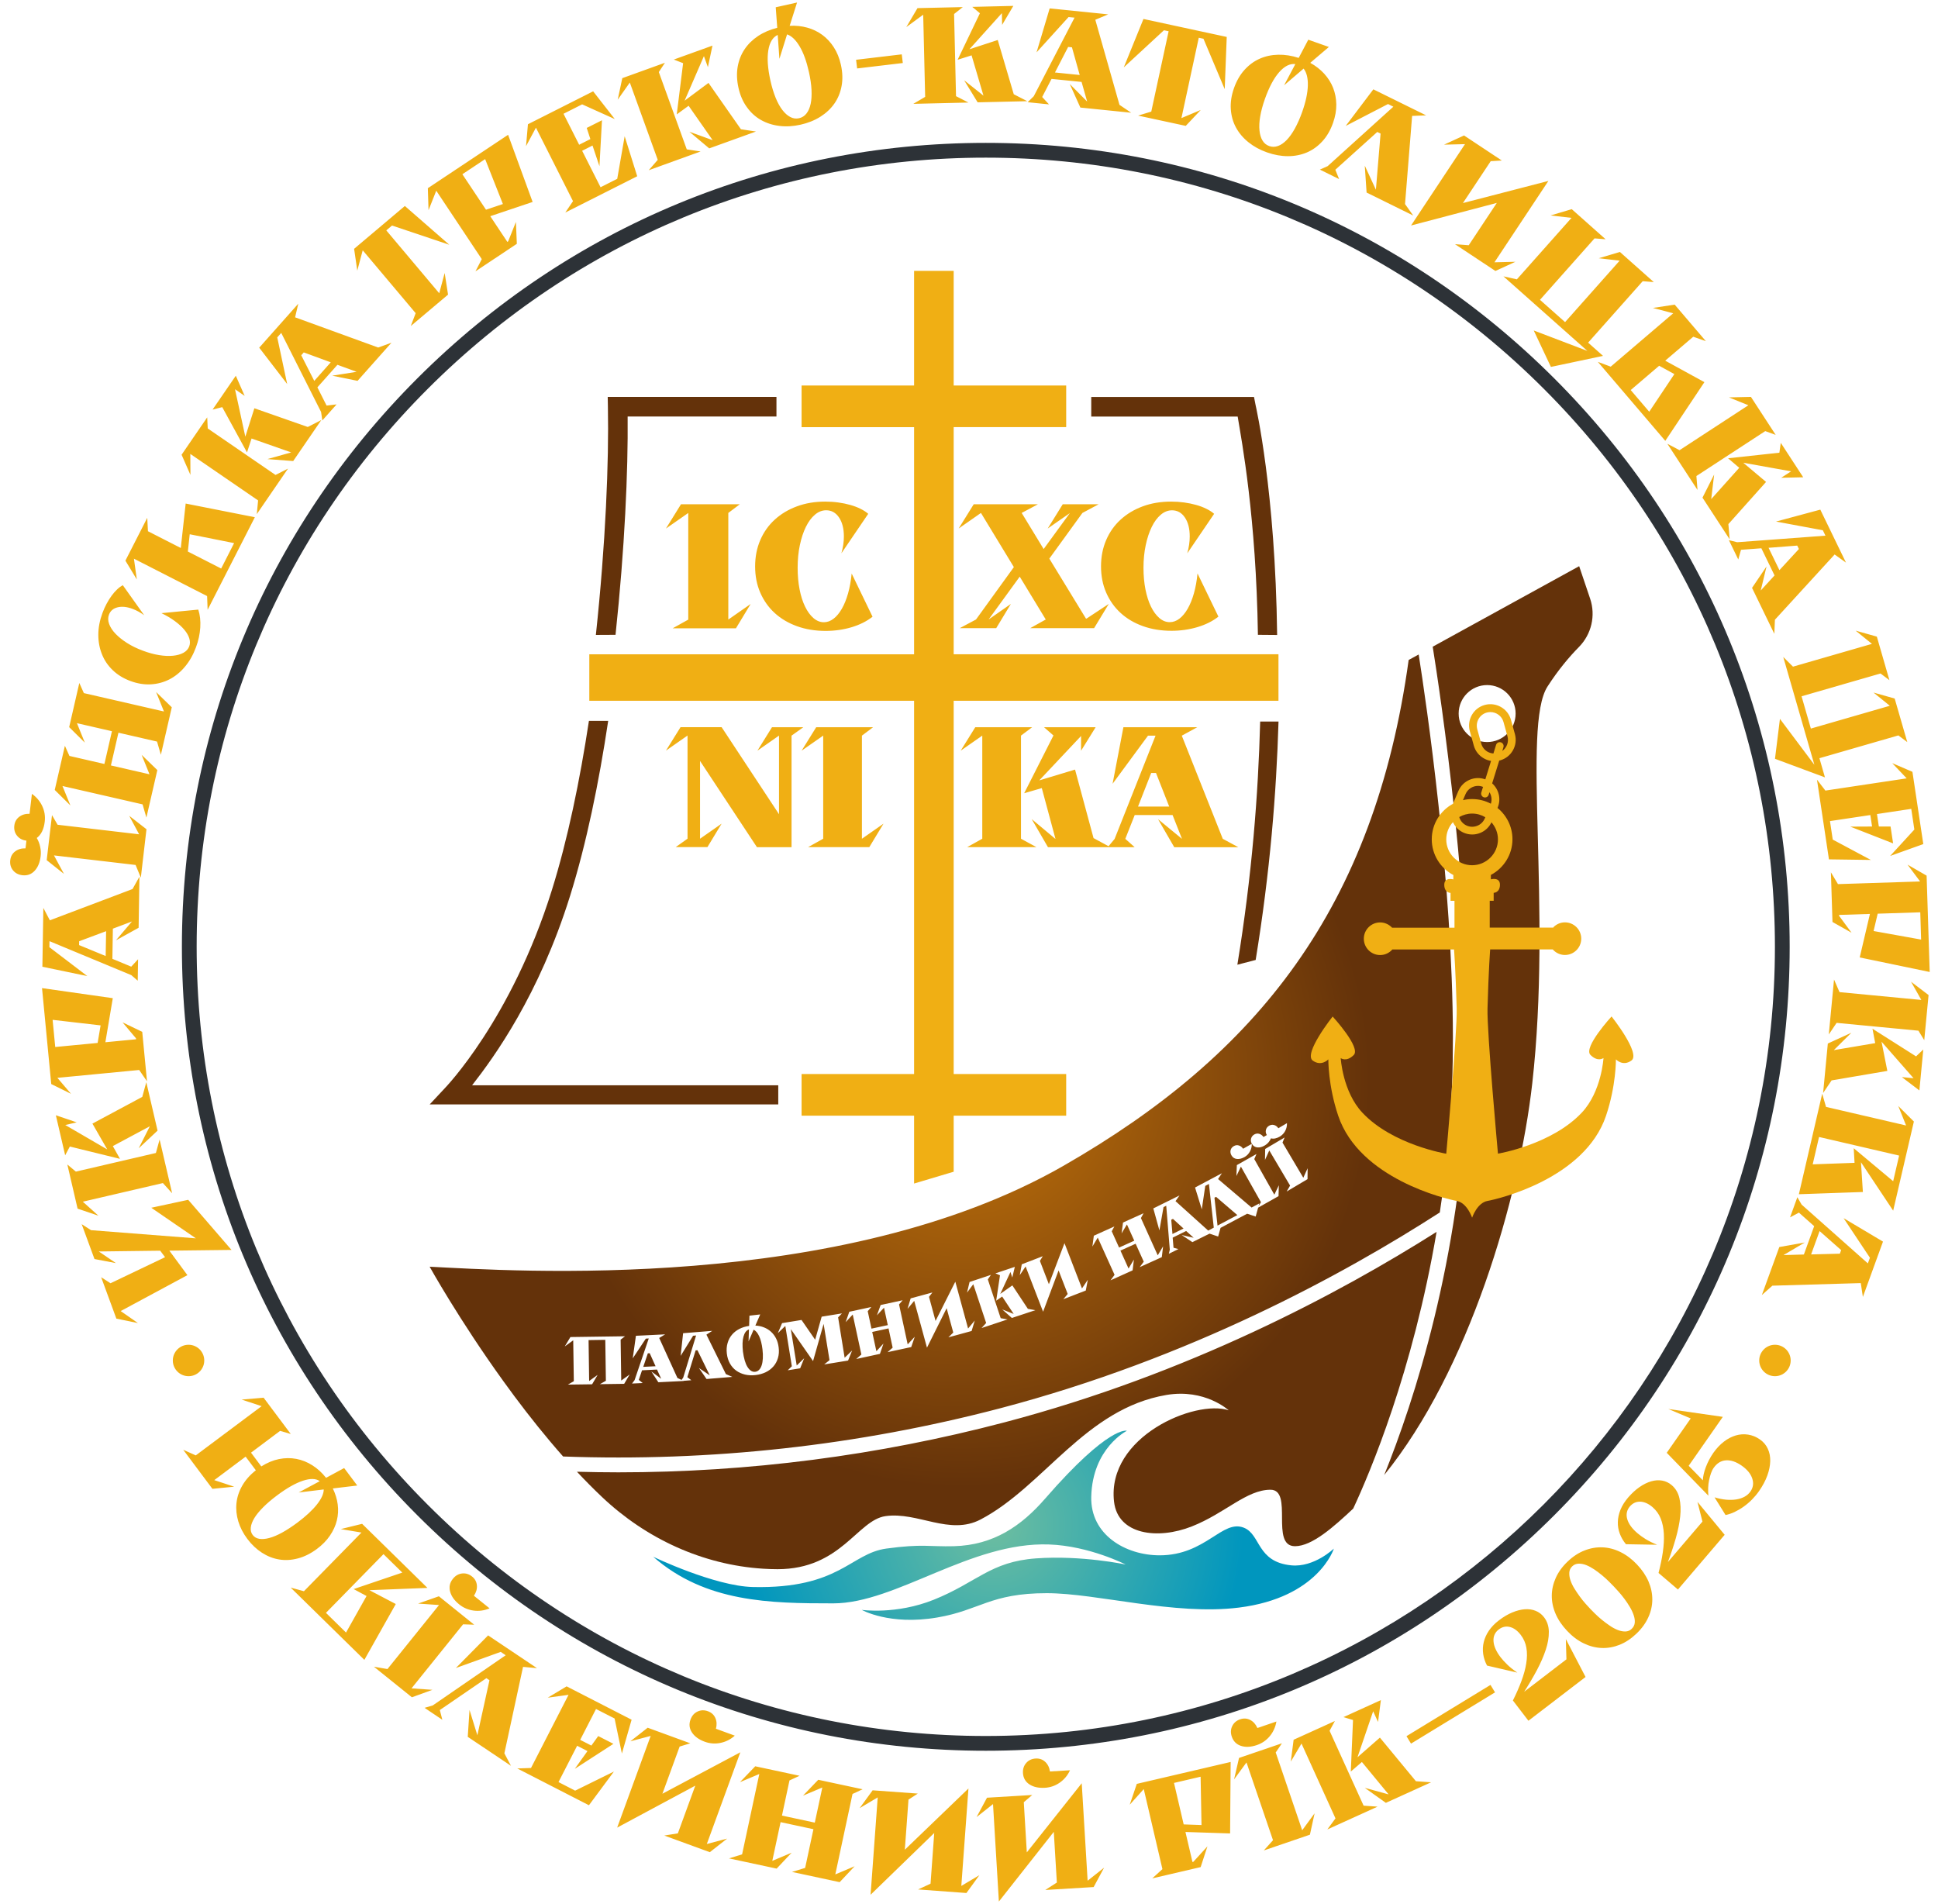 <svg width="114" height="112" viewBox="0 0 114 112" fill="none" xmlns="http://www.w3.org/2000/svg">
<g clip-path="url(#clip0_11_27)">
<path d="M57.988 102.979C45.357 102.979 33.482 98.061 24.55 89.129C15.619 80.197 10.7 68.322 10.7 55.692C10.7 43.061 15.619 31.186 24.55 22.255C33.482 13.323 45.357 8.404 57.988 8.404C70.618 8.404 82.493 13.323 91.425 22.255C100.357 31.186 105.275 43.061 105.275 55.692C105.275 68.322 100.357 80.197 91.425 89.129C82.495 98.061 70.62 102.979 57.988 102.979ZM57.988 9.273C45.589 9.273 33.931 14.102 25.165 22.869C16.398 31.636 11.568 43.294 11.568 55.692C11.568 68.09 16.398 79.748 25.165 88.515C33.931 97.281 45.589 102.111 57.988 102.111C83.583 102.111 104.407 81.287 104.407 55.692C104.407 43.294 99.577 31.636 90.811 22.869C82.044 14.1 70.388 9.273 57.988 9.273Z" fill="#2D3237"/>
<path d="M68.968 72.583L68.897 71.745L68.997 71.695L69.62 72.262L68.968 72.583ZM72.786 71.472L71.534 70.399L71.439 70.449L71.619 72.09L72.786 71.472ZM33.124 85.671C32.104 84.517 31.14 83.308 30.261 82.129L29.612 81.243C27.001 77.623 25.273 74.508 25.273 74.508C30.113 74.749 49.429 76.097 62.552 68.576C73.993 62.019 80.854 53.363 82.862 38.82L83.452 38.497C83.897 41.336 85.454 51.867 85.465 60.994L85.454 62.438C85.445 62.883 85.434 63.323 85.417 63.76C85.315 66.427 85.054 68.958 84.694 71.317C79.033 74.966 69.98 79.904 58.854 82.83C50.452 85.035 41.802 85.988 33.124 85.671ZM76.665 69.275L75.441 67.207L75.565 66.907L74.423 67.582L74.41 68.227L74.664 67.669L75.888 69.737L75.686 70.085L76.913 69.358L76.919 68.717L76.665 69.275ZM73.642 67.282C73.715 67.406 73.822 67.476 73.961 67.491C74.102 67.506 74.249 67.465 74.408 67.371C74.488 67.324 74.558 67.265 74.618 67.194C74.679 67.122 74.727 67.044 74.762 66.957C74.918 67 75.091 66.966 75.285 66.853C75.421 66.77 75.528 66.659 75.602 66.518C75.675 66.377 75.71 66.225 75.704 66.063L75.198 66.362C75.128 66.264 75.044 66.201 74.944 66.173C74.844 66.145 74.746 66.16 74.653 66.215C74.555 66.273 74.492 66.353 74.466 66.458C74.44 66.562 74.458 66.664 74.519 66.764L74.323 66.879C74.254 66.781 74.169 66.718 74.069 66.69C73.969 66.662 73.872 66.677 73.778 66.731C73.681 66.79 73.618 66.87 73.592 66.974C73.566 67.078 73.583 67.18 73.642 67.282ZM72.437 67.955C72.508 68.081 72.613 68.153 72.752 68.17C72.891 68.188 73.04 68.151 73.201 68.062C73.34 67.984 73.448 67.875 73.524 67.734C73.6 67.593 73.639 67.443 73.635 67.28L73.123 67.569C73.055 67.469 72.971 67.406 72.871 67.376C72.771 67.345 72.676 67.358 72.58 67.413C72.48 67.469 72.417 67.547 72.389 67.651C72.365 67.751 72.38 67.853 72.437 67.955ZM67.842 71.079L68.2 72.372L68.443 71.001L68.602 70.922L68.812 73.505L68.754 73.749L69.316 73.471L69.031 73.392L68.981 72.798L69.774 72.407L70.216 72.806L69.511 72.644L70.141 73.063L71.15 72.563L71.656 72.733L71.797 72.223L73.362 71.391L73.863 71.558L74.008 71.033L75.207 70.358L75.226 69.718L74.961 70.271L73.781 68.177L73.911 67.879L72.756 68.531L72.73 69.173L72.995 68.62L74.175 70.714L74.032 70.946L74.078 70.786L73.622 71.027L71.651 69.351L71.877 69.01L70.297 69.85L70.694 71.133L70.898 69.755L71.113 69.64L71.399 72.21L71.074 72.383H71.07L69.148 70.651L69.383 70.317L67.842 71.079ZM64.258 73.323L64.573 72.796L65.563 74.986L65.324 75.309L66.624 74.723L66.7 74.087L66.385 74.615L65.908 73.56L66.802 73.156L67.28 74.211L67.041 74.534L68.341 73.946L68.417 73.31L68.102 73.838L67.113 71.647L67.269 71.363L66.06 71.91L65.975 72.548L66.29 72.021L66.722 72.978L65.828 73.382L65.396 72.424L65.552 72.14L64.343 72.685L64.258 73.323ZM59.987 75.003L60.33 74.493L61.358 77.156L62.27 74.727L62.806 76.112L62.548 76.42L63.87 75.91L63.989 75.277L63.646 75.787L62.617 73.123L61.699 75.537L61.17 74.165L61.341 73.89L60.104 74.367L59.987 75.003ZM58.554 74.899L58.823 75.012L58.6 76.505L58.951 76.262L59.629 77.287L58.956 77.022L59.522 77.523L60.903 77.065L60.464 76.987L59.55 75.606L58.839 76.108L59.438 74.819L59.546 75.144L59.696 74.517L58.554 74.899ZM56.885 76.03L57.252 75.537L58.009 77.818L57.738 78.116L59.268 77.608L58.864 77.536L58.107 75.255L58.291 74.988L57.033 75.407L56.885 76.03ZM53.384 76.987L53.777 76.516L54.528 79.27L55.685 76.948L56.075 78.38L55.787 78.663L57.154 78.289L57.339 77.673L56.946 78.144L56.195 75.389L55.033 77.697L54.647 76.279L54.847 76.023L53.568 76.371L53.384 76.987ZM49.744 77.77L50.161 77.321L50.669 79.672L50.367 79.937L51.76 79.635L51.969 79.029L51.552 79.479L51.307 78.346L52.266 78.137L52.509 79.27L52.208 79.535L53.601 79.234L53.809 78.628L53.393 79.077L52.885 76.727L53.097 76.481L51.802 76.761L51.584 77.367L52.001 76.918L52.223 77.944L51.263 78.15L51.042 77.124L51.255 76.878L49.959 77.158L49.744 77.77ZM45.754 78.419L46.195 77.992L46.579 80.364L46.338 80.601L47.068 80.484L47.306 79.891L46.866 80.319L46.519 78.179L47.827 80.058L48.448 77.87L48.795 80.006L48.481 80.256L49.887 80.028L50.126 79.435L49.685 79.863L49.301 77.488L49.527 77.254L48.333 77.447L47.951 78.804L47.148 77.64L46.004 77.827L45.754 78.419ZM42.755 79.615C42.781 79.841 42.844 80.039 42.941 80.208C43.039 80.379 43.163 80.518 43.313 80.625C43.462 80.731 43.636 80.807 43.829 80.853C44.022 80.898 44.231 80.907 44.45 80.881C44.669 80.855 44.869 80.798 45.047 80.712C45.225 80.625 45.375 80.51 45.496 80.371C45.618 80.232 45.705 80.069 45.761 79.88C45.817 79.691 45.833 79.485 45.804 79.26C45.781 79.062 45.731 78.884 45.652 78.73C45.574 78.576 45.474 78.443 45.355 78.335C45.236 78.226 45.097 78.139 44.938 78.077C44.782 78.014 44.613 77.979 44.433 77.97L44.719 77.315L44.085 77.388L44.066 77.99C43.853 78.02 43.658 78.081 43.486 78.17C43.313 78.261 43.169 78.374 43.052 78.515C42.935 78.654 42.85 78.817 42.798 79.003C42.744 79.19 42.729 79.394 42.755 79.615ZM38.162 78.728L37.328 81.18L37.179 81.38L37.806 81.35L37.576 81.165L37.767 80.601L38.648 80.558L38.895 81.1L38.314 80.668L38.726 81.304L40.217 81.23L40.2 81.222L40.667 81.185L40.432 81.007L40.919 79.429L41.027 79.42L41.752 80.9L41.112 80.464L41.561 81.113L43.078 80.989L42.7 80.825L41.554 78.504L41.897 78.281L40.183 78.419L40.037 79.754L40.771 78.569L40.947 78.554L40.189 81.031L40.092 81.167L39.848 81.052L38.776 78.7L39.126 78.487L37.407 78.571L37.22 79.9L37.99 78.739L38.162 78.728ZM35.64 81.217L35.29 81.417L36.716 81.397L37.04 80.846L36.543 81.204L36.508 78.799L36.764 78.6L33.554 78.645L33.222 79.197L33.719 78.838L33.754 81.243L33.404 81.443L34.83 81.424L35.154 80.872L34.656 81.23L34.622 78.825L35.605 78.81L35.64 81.217ZM38.218 79.596L38.108 79.603L37.839 80.399L38.563 80.362L38.218 79.596ZM43.807 80.021C43.851 80.173 43.905 80.299 43.968 80.401C44.031 80.503 44.1 80.579 44.176 80.629C44.252 80.679 44.337 80.699 44.426 80.688C44.513 80.677 44.589 80.64 44.654 80.573C44.719 80.505 44.769 80.416 44.806 80.303C44.843 80.191 44.864 80.056 44.873 79.898C44.882 79.739 44.875 79.563 44.852 79.372C44.815 79.055 44.749 78.797 44.658 78.6C44.567 78.402 44.456 78.272 44.331 78.211L44.033 78.901L44.055 78.198C43.903 78.25 43.797 78.391 43.734 78.619C43.671 78.847 43.662 79.142 43.703 79.505C43.729 79.698 43.764 79.872 43.807 80.021ZM59.073 83.666C51.65 85.617 44.033 86.603 36.376 86.603C35.564 86.603 34.752 86.589 33.938 86.568C34.422 87.084 34.915 87.584 35.416 88.057C38.001 90.505 41.34 92.048 44.893 92.272C45.175 92.289 45.459 92.3 45.737 92.3C49.473 92.3 50.434 89.415 52.088 89.179C53.983 88.908 55.854 90.336 57.682 89.376C61.4 87.427 63.835 82.86 68.617 82.051C70.879 81.667 72.276 82.954 72.276 82.954C70.314 82.303 65.088 84.495 65.532 88.332C65.758 90.281 68.105 90.577 70.108 89.784C72.066 89.012 73.323 87.627 74.733 87.627C76.101 87.627 74.696 90.948 76.177 90.948C77.188 90.948 78.471 89.793 79.6 88.736C80.579 86.639 83.112 80.677 84.505 72.459C78.762 76.095 69.891 80.822 59.073 83.666ZM92.881 38.054C92.334 38.61 91.672 39.382 91.028 40.385C89.523 42.727 91.303 53.363 90.133 63.725C89.363 70.538 86.389 80.642 81.423 86.763C83.166 82.446 85.907 74.12 86.302 63.79C86.689 53.71 84.683 40.576 84.277 38.039L92.892 33.303L93.537 35.213C93.873 36.207 93.617 37.305 92.881 38.054ZM89.154 41.972C89.154 41.047 88.403 40.296 87.479 40.296C86.554 40.296 85.803 41.047 85.803 41.972C85.803 42.896 86.554 43.647 87.479 43.647C88.403 43.647 89.154 42.899 89.154 41.972Z" fill="url(#paint0_radial_11_27)"/>
<path d="M35.051 37.346C35.627 31.961 35.822 27.156 35.759 23.934L35.748 23.346H45.674V24.499H36.92C36.951 27.733 36.747 32.259 36.208 37.34C35.824 37.346 35.438 37.346 35.051 37.346ZM73.995 37.34L75.126 37.349C75.02 28.87 73.874 23.904 73.856 23.815L73.765 23.349H64.191V24.501H72.804C73.047 25.966 73.891 30.427 73.995 37.34ZM74.128 42.441C74.013 46.756 73.646 51.468 72.786 56.745L73.863 56.465C74.709 51.275 75.081 46.667 75.207 42.441H74.128ZM33.536 52.69C34.498 49.61 35.232 46.031 35.776 42.401H34.643C34.109 45.916 33.395 49.373 32.464 52.353C30.083 59.976 26.196 63.974 26.159 64.016L25.275 64.962H45.78V63.838H27.769C29.076 62.166 31.709 58.537 33.536 52.69Z" fill="#64320A"/>
<path d="M75.204 41.219H56.099V63.174H62.717V65.624H56.099V68.921L53.77 69.616V65.624H47.152V63.174H53.77V41.219H34.665V38.486H53.77V25.126H47.152V22.676H53.77V15.932H56.099V22.674H62.717V25.124H56.099V38.484H75.204V41.219ZM43.519 29.66H40.059L39.173 31.089L40.486 30.173V36.446L39.571 36.956H43.291L44.155 35.527L42.842 36.443V30.171L43.519 29.66ZM51.072 30.223C50.955 30.118 50.805 30.021 50.625 29.932C50.445 29.841 50.243 29.765 50.022 29.702C49.8 29.639 49.564 29.591 49.314 29.556C49.065 29.521 48.806 29.504 48.544 29.504C47.931 29.504 47.376 29.598 46.872 29.786C46.369 29.973 45.935 30.233 45.57 30.568C45.205 30.902 44.923 31.301 44.721 31.77C44.519 32.239 44.419 32.756 44.419 33.318C44.419 33.88 44.519 34.394 44.721 34.859C44.923 35.323 45.205 35.723 45.57 36.057C45.935 36.391 46.373 36.65 46.883 36.834C47.393 37.019 47.955 37.11 48.565 37.11C49.108 37.11 49.62 37.036 50.102 36.891C50.584 36.745 50.992 36.539 51.326 36.276L50.098 33.735C50.056 34.164 49.985 34.555 49.885 34.907C49.785 35.258 49.664 35.558 49.52 35.807C49.377 36.057 49.216 36.252 49.036 36.391C48.856 36.53 48.665 36.6 48.463 36.6C48.242 36.6 48.036 36.517 47.849 36.354C47.662 36.192 47.497 35.968 47.358 35.681C47.219 35.397 47.111 35.061 47.035 34.67C46.959 34.282 46.92 33.858 46.92 33.398C46.92 32.918 46.963 32.474 47.05 32.065C47.137 31.655 47.254 31.297 47.404 30.993C47.554 30.687 47.73 30.448 47.936 30.275C48.14 30.101 48.361 30.014 48.598 30.014C48.91 30.014 49.162 30.155 49.353 30.435C49.544 30.718 49.64 31.091 49.64 31.555C49.64 31.868 49.592 32.198 49.494 32.545L51.072 30.223ZM44.526 49.831H46.562V43.27L47.256 42.775H45.411L44.554 44.155L45.824 43.268V47.893L42.449 42.773H40.031L39.173 44.153L40.443 43.265V49.332L39.748 49.827H41.613L42.449 48.447L41.179 49.334V44.759L44.526 49.831ZM51.359 42.775H48.012L47.154 44.155L48.424 43.268V49.334L47.536 49.829H51.135L51.971 48.449L50.701 49.336V43.27L51.359 42.775ZM60.716 42.775H57.369L56.512 44.155L57.781 43.268V49.334L56.894 49.829H60.966L60.058 49.334V43.268L60.716 42.775ZM66.744 49.831H65.313H65.161H61.645L60.688 48.179L62.088 49.349L61.282 46.356L60.245 46.658L61.968 43.261L61.415 42.777H64.449L63.592 44.157V43.291L61.133 45.903L63.238 45.267L64.326 49.297L65.209 49.775L65.565 49.347L67.974 43.27H67.531L65.446 46.102L66.082 42.777H70.425L69.517 43.272L71.927 49.339L72.843 49.834H69.075L68.118 48.182L69.528 49.341L68.975 47.941H66.748L66.194 49.341L66.744 49.831ZM66.943 47.441H68.777L68 45.466H67.718L66.943 47.441ZM64.629 29.66H62.515L61.63 31.087L62.932 30.181L61.391 32.295L60.099 30.171L61.057 29.66H57.278L56.392 31.087L57.703 30.171L59.639 33.357L57.412 36.439L56.455 36.949H58.6L59.464 35.523L58.153 36.439L59.984 33.919L61.515 36.439L60.599 36.949H64.358L65.222 35.523L63.911 36.387H63.881L61.725 32.858L63.672 30.171L64.629 29.66ZM71.419 30.223C71.302 30.118 71.152 30.021 70.972 29.932C70.792 29.841 70.59 29.765 70.368 29.702C70.147 29.639 69.91 29.591 69.661 29.556C69.411 29.521 69.155 29.504 68.89 29.504C68.28 29.504 67.722 29.598 67.219 29.784C66.715 29.971 66.281 30.231 65.917 30.566C65.552 30.898 65.27 31.299 65.068 31.768C64.866 32.237 64.766 32.751 64.766 33.313C64.766 33.876 64.866 34.39 65.068 34.855C65.27 35.319 65.552 35.718 65.917 36.053C66.281 36.387 66.718 36.645 67.228 36.828C67.738 37.012 68.298 37.103 68.91 37.103C69.45 37.103 69.963 37.029 70.447 36.884C70.928 36.739 71.336 36.535 71.671 36.27L70.442 33.73C70.401 34.16 70.329 34.551 70.23 34.902C70.13 35.254 70.008 35.553 69.865 35.803C69.722 36.053 69.561 36.248 69.381 36.387C69.201 36.526 69.01 36.595 68.808 36.595C68.586 36.595 68.38 36.513 68.194 36.35C68.007 36.187 67.842 35.964 67.703 35.679C67.564 35.395 67.458 35.059 67.379 34.67C67.304 34.282 67.264 33.858 67.264 33.4C67.264 32.921 67.308 32.478 67.395 32.068C67.482 31.657 67.599 31.301 67.749 30.995C67.898 30.689 68.074 30.451 68.28 30.277C68.484 30.103 68.706 30.016 68.942 30.016C69.255 30.016 69.507 30.157 69.698 30.438C69.889 30.718 69.984 31.091 69.984 31.558C69.984 31.87 69.936 32.2 69.839 32.547L71.419 30.223ZM95.054 62.312C95.054 62.312 95.071 63.857 94.47 65.635C93.218 69.336 88.115 70.53 87.503 70.638C86.888 70.747 86.595 71.624 86.595 71.624C86.595 71.624 86.302 70.747 85.688 70.638C85.074 70.53 79.973 69.336 78.721 65.635C78.119 63.857 78.137 62.312 78.137 62.312C78.137 62.312 77.735 62.75 77.223 62.386C76.652 61.978 78.391 59.792 78.391 59.792C78.391 59.792 80.071 61.617 79.632 62.056C79.194 62.494 78.866 62.238 78.866 62.238C78.866 62.238 78.975 64.211 80.144 65.453C81.922 67.343 85.074 67.862 85.074 67.862C85.074 67.862 85.725 60.71 85.688 59.317C85.627 57.098 85.532 55.848 85.532 55.848H81.903C81.727 56.048 81.473 56.176 81.184 56.176C80.655 56.176 80.225 55.746 80.225 55.216C80.225 54.687 80.655 54.257 81.184 54.257C81.462 54.257 81.712 54.379 81.888 54.567H85.558V52.987H85.326V52.521C85.326 52.521 84.957 52.521 84.957 52.041C84.957 51.574 85.491 51.726 85.491 51.726V51.468C84.737 51.071 84.221 50.278 84.221 49.369C84.221 48.466 84.727 47.68 85.469 47.279L85.784 46.532C86.044 45.913 86.747 45.614 87.372 45.842L87.709 44.757C87.561 44.733 87.418 44.685 87.286 44.609C86.993 44.444 86.782 44.175 86.693 43.852L86.461 43.011C86.276 42.343 86.669 41.651 87.335 41.466C88.002 41.282 88.696 41.674 88.881 42.341L89.113 43.181C89.298 43.849 88.905 44.542 88.239 44.726C88.223 44.73 88.206 44.733 88.191 44.735L87.774 46.078C88.165 46.426 88.312 46.997 88.097 47.505L88.089 47.524C88.625 47.96 88.968 48.622 88.968 49.365C88.968 50.274 88.451 51.066 87.698 51.464V51.722C87.698 51.722 88.232 51.572 88.232 52.037C88.232 52.516 87.863 52.516 87.863 52.516V52.983H87.631V54.563H91.338V54.581C91.514 54.381 91.768 54.253 92.054 54.253C92.584 54.253 93.014 54.682 93.014 55.212C93.014 55.742 92.584 56.172 92.054 56.172C91.768 56.172 91.512 56.043 91.336 55.844H87.657C87.657 55.844 87.561 57.094 87.501 59.312C87.461 60.706 88.115 67.858 88.115 67.858C88.115 67.858 91.266 67.337 93.044 65.448C94.212 64.207 94.323 62.234 94.323 62.234C94.323 62.234 93.995 62.49 93.556 62.051C93.118 61.613 94.798 59.788 94.798 59.788C94.798 59.788 96.536 61.973 95.966 62.381C95.456 62.75 95.054 62.312 95.054 62.312ZM87.848 44.32L88.004 43.815C88.041 43.695 88.169 43.628 88.288 43.665C88.408 43.702 88.475 43.83 88.438 43.949L88.369 44.173C88.633 43.982 88.766 43.643 88.675 43.311L88.442 42.471C88.345 42.117 88.021 41.885 87.67 41.885C87.6 41.885 87.526 41.894 87.457 41.913C87.032 42.03 86.782 42.473 86.899 42.899L87.132 43.739C87.188 43.943 87.323 44.114 87.509 44.221C87.615 44.279 87.731 44.312 87.848 44.32ZM86.057 47.064C86.231 47.023 86.411 47.001 86.595 47.001C86.995 47.001 87.368 47.101 87.698 47.274C87.774 47.042 87.739 46.795 87.615 46.599L87.57 46.747C87.54 46.845 87.451 46.908 87.353 46.908C87.331 46.908 87.307 46.903 87.286 46.897C87.166 46.86 87.099 46.732 87.136 46.612L87.238 46.285C87.14 46.246 87.04 46.226 86.943 46.226C86.63 46.226 86.333 46.41 86.205 46.717L86.057 47.064ZM85.84 48.058C85.847 48.082 85.853 48.108 85.862 48.132C85.942 48.331 86.096 48.486 86.291 48.568C86.487 48.651 86.704 48.651 86.904 48.57C87.103 48.49 87.257 48.336 87.34 48.141L87.37 48.069C87.142 47.932 86.877 47.854 86.595 47.854C86.322 47.854 86.064 47.93 85.84 48.058ZM88.115 49.373C88.115 48.989 87.969 48.638 87.733 48.368C87.598 48.651 87.37 48.872 87.075 48.991C86.921 49.054 86.76 49.085 86.6 49.085C86.435 49.085 86.27 49.052 86.114 48.987C85.825 48.865 85.599 48.642 85.467 48.358C85.224 48.627 85.074 48.983 85.074 49.373C85.074 50.211 85.755 50.893 86.593 50.893C87.431 50.893 88.115 50.211 88.115 49.373ZM12.015 80.024C12.015 79.513 11.601 79.099 11.091 79.099C10.581 79.099 10.166 79.513 10.166 80.024C10.166 80.534 10.581 80.948 11.091 80.948C11.601 80.948 12.015 80.536 12.015 80.024ZM104.409 79.099C103.899 79.099 103.484 79.513 103.484 80.024C103.484 80.534 103.899 80.948 104.409 80.948C104.919 80.948 105.334 80.534 105.334 80.024C105.334 79.513 104.919 79.099 104.409 79.099ZM61.706 6.14L60.451 6.012L60.809 5.661L63.208 1.038L62.856 1.003L60.974 3.08L61.745 0.495L65.189 0.844L64.43 1.163L65.852 6.167L66.54 6.631L63.551 6.327L62.926 4.94L63.95 5.973L63.622 4.819L61.855 4.641L61.304 5.706L61.706 6.14ZM62.057 4.263L63.512 4.411L63.056 2.783L62.832 2.761L62.057 4.263ZM112.158 45.783L107.376 46.502L106.881 45.861L107.585 50.548L110.05 50.582L107.808 49.384L107.645 48.297L110.02 47.941L110.122 48.616L108.839 48.622L111.359 49.608L111.209 48.616L110.519 48.614L110.411 47.882L112.427 47.578L112.609 48.794L111.185 50.348L113.135 49.649L112.496 45.399L111.307 44.887L112.158 45.783ZM39.809 6.729L40.506 6.221L41.921 8.246L40.554 7.749L41.719 8.728L44.469 7.736L43.584 7.603L41.676 4.877L40.27 5.923L41.407 3.301L41.641 3.95L41.91 2.683L39.636 3.503L40.183 3.716L39.809 6.729ZM56.331 3.516L57.152 3.256L57.851 5.626L56.714 4.721L57.508 6.019L60.429 5.952L59.633 5.544L58.691 2.353L57.024 2.898L58.934 0.773L58.949 1.463L59.607 0.347L57.191 0.404L57.642 0.779L56.331 3.516ZM43.438 5.157C43.341 4.719 43.326 4.306 43.393 3.924C43.46 3.542 43.597 3.199 43.801 2.895C44.005 2.592 44.27 2.333 44.597 2.116C44.925 1.899 45.299 1.741 45.72 1.634L45.631 0.428L46.885 0.148L46.451 1.519C46.814 1.498 47.159 1.535 47.486 1.626C47.814 1.717 48.109 1.86 48.372 2.053C48.635 2.247 48.861 2.49 49.049 2.783C49.238 3.076 49.377 3.416 49.464 3.809C49.564 4.254 49.577 4.671 49.505 5.06C49.434 5.448 49.29 5.795 49.078 6.097C48.865 6.399 48.589 6.657 48.251 6.87C47.912 7.082 47.526 7.237 47.092 7.334C46.657 7.432 46.243 7.456 45.846 7.406C45.448 7.358 45.088 7.241 44.765 7.059C44.441 6.876 44.163 6.624 43.933 6.301C43.701 5.984 43.536 5.602 43.438 5.157ZM45.318 4.738C45.403 5.12 45.507 5.457 45.626 5.752C45.746 6.045 45.88 6.288 46.028 6.477C46.173 6.666 46.33 6.802 46.495 6.887C46.66 6.972 46.829 6.993 47.007 6.954C47.178 6.915 47.324 6.824 47.439 6.677C47.554 6.531 47.636 6.34 47.686 6.108C47.736 5.876 47.751 5.6 47.736 5.283C47.721 4.966 47.669 4.617 47.584 4.235C47.443 3.607 47.263 3.106 47.037 2.728C46.814 2.351 46.566 2.114 46.299 2.021L45.848 3.462L45.748 2.053C45.455 2.19 45.27 2.494 45.194 2.963C45.118 3.432 45.16 4.022 45.318 4.738ZM112.208 50.858L113.33 51.505L113.512 57.172L109.395 56.317L109.996 53.758L108.181 53.816L108.184 53.873L108.915 54.863L107.793 54.231L107.7 51.309L108.116 52.004L112.948 51.848L112.208 50.858ZM112.957 53.662L110.452 53.743L110.211 54.763L113.007 55.266L112.957 53.662ZM54.421 5.698L53.725 6.108L56.968 6.032L56.236 5.656L56.123 0.823L56.635 0.417L53.97 0.478L53.312 1.593L54.306 0.864L54.421 5.698ZM53.106 3.707L53.045 3.197L50.358 3.516L50.419 4.026L53.106 3.707ZM102.308 27.516L100.66 29.357L100.832 27.913L100.146 29.272L101.744 31.72L101.67 30.828L103.886 28.347L102.545 27.219L105.358 27.724L104.778 28.102L106.072 28.074L104.752 26.049L104.669 26.628L101.652 26.956L102.308 27.516ZM83.003 13.264L88.047 11.936L86.396 14.425L85.588 14.363L87.965 15.938L89.141 15.398L87.909 15.428L91.082 10.642L86.055 11.944L87.689 9.481L88.343 9.442L86.12 7.968L84.944 8.509L86.176 8.478L83.003 13.264ZM89.228 16.431L88.438 16.255L93.374 20.64L90.22 19.439L91.23 21.582L94.296 20.933L93.419 20.154L96.63 16.54L97.281 16.592L95.288 14.82L94.047 15.189L95.273 15.333L92.063 18.947L90.587 17.636L93.797 14.022L94.448 14.074L92.456 12.303L91.214 12.672L92.441 12.815L89.228 16.431ZM68.743 1.838L67.722 6.564L66.948 6.8L69.75 7.404L70.633 6.468L69.496 6.946L70.516 2.22L70.792 2.279L72.042 5.244L72.161 2.173L67.262 1.116L66.105 3.963L68.467 1.78L68.743 1.838ZM81.961 6.277L78.098 9.772L77.64 9.976L78.771 10.534L78.549 9.984L81.015 7.762L81.21 7.857L80.935 11.159L80.281 9.744L80.388 11.326L83.131 12.678L82.649 12.003L83.066 6.818L83.889 6.785L80.785 5.255L79.159 7.408L81.649 6.119L81.961 6.277ZM98.796 26.481L98.08 26.103L99.853 28.82L99.788 28L103.838 25.358L104.452 25.58L102.996 23.346L101.702 23.375L102.846 23.837L98.796 26.481ZM97.229 18.113L98.51 17.918L100.346 20.069L99.603 19.806L97.954 21.215L100.259 22.478L97.958 25.931L93.99 21.284L94.748 21.567L98.425 18.428L97.229 18.113ZM97.598 21.514L95.924 22.943L97.014 24.219L98.492 22.005L97.598 21.514ZM105.47 39.213L104.897 38.642L106.727 44.984L104.702 42.284L104.411 44.633L107.35 45.725L107.025 44.598L111.669 43.257L112.193 43.65L111.452 41.088L110.207 40.737L111.166 41.514L106.521 42.855L105.974 40.956L110.619 39.615L111.142 40.007L110.402 37.446L109.156 37.095L110.115 37.872L105.47 39.213ZM38.691 9.403L38.16 10.013L41.212 8.91L40.398 8.786L38.754 4.239L39.113 3.692L36.606 4.597L36.336 5.865L37.048 4.855L38.691 9.403ZM72.4 6.416C72.374 6.021 72.437 5.609 72.589 5.179C72.739 4.756 72.943 4.4 73.205 4.111C73.466 3.822 73.763 3.603 74.097 3.455C74.432 3.306 74.794 3.228 75.187 3.219C75.58 3.21 75.981 3.273 76.394 3.406L76.958 2.335L78.169 2.763L77.073 3.696C77.392 3.872 77.666 4.085 77.896 4.337C78.126 4.589 78.299 4.866 78.419 5.168C78.538 5.472 78.601 5.798 78.606 6.145C78.61 6.492 78.547 6.857 78.412 7.234C78.26 7.664 78.052 8.024 77.783 8.315C77.516 8.606 77.212 8.825 76.871 8.969C76.531 9.112 76.159 9.186 75.76 9.186C75.361 9.186 74.95 9.112 74.531 8.964C74.113 8.817 73.748 8.617 73.435 8.365C73.123 8.113 72.88 7.825 72.702 7.497C72.526 7.171 72.426 6.811 72.4 6.416ZM74.087 7.671C74.11 7.909 74.169 8.107 74.264 8.265C74.358 8.424 74.492 8.532 74.664 8.593C74.831 8.652 75.002 8.65 75.176 8.587C75.352 8.524 75.521 8.406 75.688 8.235C75.853 8.064 76.014 7.84 76.168 7.562C76.322 7.284 76.465 6.961 76.596 6.594C76.811 5.989 76.921 5.465 76.932 5.027C76.943 4.589 76.858 4.256 76.683 4.035L75.534 5.018L76.196 3.77C75.875 3.731 75.558 3.89 75.243 4.248C74.929 4.606 74.651 5.131 74.406 5.821C74.275 6.19 74.184 6.531 74.13 6.844C74.076 7.156 74.063 7.432 74.087 7.671ZM104.472 30.678L107.077 29.977L108.587 33.092L107.919 32.615L104.407 36.452L104.372 37.281L103.061 34.579L103.914 33.318L103.573 34.733L104.385 33.847L103.61 32.25L102.412 32.339L102.251 32.908L101.7 31.772L102.186 31.894L107.38 31.508L107.226 31.191L104.472 30.678ZM105.818 32.293L105.72 32.092L104.033 32.222L104.672 33.537L105.818 32.293ZM61.478 103.628C61.324 103.487 61.139 103.424 60.92 103.437C60.69 103.45 60.505 103.539 60.364 103.7C60.223 103.86 60.16 104.06 60.175 104.295C60.193 104.583 60.321 104.805 60.557 104.959C60.794 105.113 61.098 105.18 61.467 105.158C61.788 105.139 62.079 105.037 62.342 104.852C62.604 104.668 62.804 104.427 62.941 104.127L61.762 104.199C61.727 103.96 61.632 103.769 61.478 103.628ZM42.08 101.054C41.995 100.863 41.85 100.731 41.643 100.655C41.426 100.576 41.222 100.583 41.029 100.674C40.836 100.765 40.699 100.922 40.619 101.143C40.519 101.414 40.547 101.668 40.704 101.905C40.86 102.141 41.112 102.324 41.459 102.45C41.761 102.56 42.069 102.582 42.384 102.517C42.698 102.452 42.978 102.311 43.224 102.091L42.114 101.686C42.175 101.458 42.164 101.245 42.08 101.054ZM73.006 102.695C73.275 102.782 73.585 102.764 73.935 102.645C74.239 102.541 74.492 102.365 74.696 102.118C74.9 101.87 75.028 101.584 75.083 101.26L73.965 101.642C73.867 101.421 73.726 101.262 73.54 101.167C73.355 101.071 73.157 101.06 72.949 101.13C72.732 101.204 72.576 101.338 72.483 101.531C72.389 101.725 72.383 101.933 72.459 102.154C72.554 102.428 72.736 102.608 73.006 102.695ZM66.87 104.928L72.391 103.639L72.359 107.843L69.732 107.757L70.145 109.523L70.199 109.51L71.026 108.601L70.627 109.823L67.779 110.487L68.378 109.942L67.28 105.234L66.455 106.153L66.87 104.928ZM69.059 104.872L69.628 107.312L70.677 107.349L70.624 104.507L69.059 104.872ZM63.631 104.891L60.401 108.957L60.223 106.007L60.72 105.582L58.059 105.742L57.445 106.882L58.413 106.116L58.758 111.848L61.988 107.75L62.168 110.732L61.486 111.169L64.332 110.997L64.946 109.858L63.978 110.624L63.631 104.891ZM78.211 101.805L78.523 101.23L76.096 102.332L75.929 103.617L76.559 102.556L78.558 106.958L78.078 107.609L81.032 106.268L80.212 106.209L78.211 101.805ZM75.042 103.081L75.408 102.541L72.884 103.402L72.593 104.664L73.323 103.667L74.883 108.243L74.341 108.844L77.054 107.917L77.329 106.66L76.6 107.657L75.042 103.081ZM50.148 105.521L50.74 105.245L48.133 104.687L47.235 105.621L48.372 105.141L47.929 107.207L45.998 106.793L46.44 104.726L47.033 104.451L44.426 103.893L43.528 104.826L44.665 104.347L43.653 109.074L42.881 109.311L45.685 109.912L46.566 108.976L45.429 109.456L45.917 107.179L47.849 107.594L47.361 109.871L46.588 110.107L49.392 110.709L50.273 109.773L49.136 110.253L50.148 105.521ZM36.152 101.082L36.582 103.144L37.153 101.154L33.33 99.192L32.221 99.858L33.443 99.691L31.236 103.993L30.428 104.021L34.643 106.185L36.113 104.203L33.832 105.326L32.853 104.822L33.949 102.686L34.557 102.999L33.812 104.043L36.083 102.573L35.19 102.115L34.787 102.675L34.129 102.339L35.06 100.524L36.152 101.082ZM43.549 103.07L38.965 105.508L39.979 102.732L40.604 102.541L38.099 101.625L37.081 102.424L38.275 102.107L36.304 107.5L40.899 105.033L39.874 107.839L39.076 107.967L41.754 108.946L42.772 108.147L41.578 108.464L43.549 103.07ZM56.968 105.2L53.225 108.801L53.44 105.853L53.989 105.499L51.331 105.306L50.569 106.354L51.63 105.723L51.211 111.449L54.955 107.817L54.738 110.798L54.005 111.138L56.848 111.347L57.61 110.298L56.548 110.93L56.968 105.2ZM81.171 102.207L79.852 103.361L80.774 100.657L81.061 101.286L81.228 100.001L79.027 101.002L79.589 101.171L79.459 104.203L80.112 103.641L81.683 105.547L80.281 105.161L81.521 106.044L84.182 104.835L83.29 104.772L81.171 102.207ZM103.528 84.671C103.309 84.517 103.076 84.423 102.831 84.384C102.586 84.347 102.343 84.362 102.102 84.434C101.861 84.506 101.626 84.627 101.401 84.801C101.175 84.977 100.969 85.196 100.784 85.459C100.693 85.591 100.608 85.73 100.532 85.875C100.456 86.021 100.391 86.166 100.339 86.307C100.287 86.448 100.244 86.585 100.216 86.715C100.187 86.846 100.17 86.965 100.168 87.073L99.334 86.218L101.342 83.34L98.138 82.878L99.454 83.433L98.043 85.454L100.493 87.976C100.478 87.829 100.474 87.677 100.48 87.516C100.487 87.358 100.504 87.206 100.535 87.061C100.565 86.915 100.602 86.781 100.647 86.655C100.693 86.529 100.743 86.424 100.802 86.342C100.995 86.066 101.236 85.917 101.524 85.897C101.813 85.877 102.119 85.98 102.445 86.205C102.775 86.435 102.983 86.689 103.074 86.967C103.165 87.245 103.128 87.499 102.97 87.727C102.796 87.976 102.518 88.133 102.139 88.196C101.759 88.256 101.331 88.217 100.856 88.074L101.503 89.114C101.676 89.079 101.854 89.02 102.032 88.936C102.212 88.851 102.388 88.749 102.562 88.625C102.736 88.502 102.9 88.363 103.055 88.207C103.209 88.05 103.348 87.885 103.471 87.709C103.688 87.397 103.851 87.093 103.96 86.791C104.068 86.492 104.125 86.207 104.131 85.943C104.138 85.676 104.09 85.435 103.988 85.216C103.888 84.996 103.734 84.816 103.528 84.671ZM108.446 71.652L110.764 73.032L109.581 76.286L109.458 75.472L104.257 75.624L103.638 76.175L104.665 73.351L106.163 73.084L104.91 73.825L106.111 73.79L106.716 72.123L105.818 71.326L105.297 71.606L105.727 70.421L105.978 70.855L109.874 74.313L109.996 73.981L108.446 71.652ZM108.303 73.531L107.035 72.412L106.536 73.785L108.227 73.742L108.303 73.531ZM110.146 60.51L110.306 61.357L107.871 61.769L108.904 60.747L107.519 61.381L107.242 64.291L107.741 63.549L111.02 62.991L110.678 61.272L112.562 63.421L111.874 63.356L112.905 64.139L113.135 61.732L112.709 62.136L110.146 60.51ZM82.734 102.122L83.001 102.56L87.943 99.545L87.676 99.107L82.734 102.122ZM113.02 58.817L108.207 58.357L107.884 57.617L107.576 60.847L108.036 60.165L112.848 60.625L113.191 61.183L113.445 58.529L112.414 57.745L113.02 58.817ZM111.663 65.055L112.581 65.969L111.363 71.211L109.469 68.363L109.581 70.113L105.816 70.245L107.189 64.331L107.413 65.108L112.123 66.201L111.663 65.055ZM111.713 67.971L107.003 66.877L106.629 68.487L109.091 68.398L109.043 67.539L111.363 69.479L111.713 67.971ZM92.143 97.603L89.658 99.508C89.931 99.083 90.181 98.66 90.405 98.239C90.628 97.818 90.802 97.418 90.928 97.038C91.054 96.659 91.112 96.307 91.108 95.979C91.104 95.651 91.01 95.369 90.828 95.13C90.695 94.957 90.531 94.829 90.335 94.751C90.14 94.67 89.925 94.64 89.693 94.657C89.458 94.675 89.213 94.738 88.953 94.846C88.692 94.955 88.43 95.111 88.167 95.313C87.924 95.497 87.731 95.699 87.583 95.916C87.435 96.133 87.335 96.357 87.279 96.589C87.223 96.821 87.214 97.054 87.246 97.286C87.279 97.518 87.355 97.746 87.472 97.97L89.256 98.384C89.018 98.224 88.82 98.065 88.664 97.913C88.508 97.761 88.375 97.616 88.271 97.481C88.015 97.145 87.874 96.832 87.854 96.541C87.833 96.251 87.937 96.018 88.16 95.847C88.364 95.691 88.584 95.641 88.816 95.699C89.048 95.758 89.261 95.912 89.454 96.162C89.63 96.392 89.74 96.646 89.788 96.928C89.836 97.21 89.832 97.514 89.779 97.839C89.728 98.167 89.632 98.514 89.495 98.881C89.359 99.248 89.191 99.63 88.994 100.023L89.908 101.215L93.268 98.64L92.109 96.413L92.143 97.603ZM96.973 93.027C97.123 93.379 97.196 93.735 97.194 94.093C97.192 94.451 97.112 94.801 96.955 95.141C96.799 95.482 96.567 95.801 96.256 96.096C95.946 96.392 95.616 96.609 95.269 96.748C94.922 96.886 94.568 96.949 94.21 96.934C93.852 96.919 93.502 96.828 93.157 96.661C92.812 96.494 92.488 96.251 92.187 95.931C91.885 95.615 91.657 95.278 91.505 94.924C91.353 94.57 91.279 94.215 91.282 93.856C91.284 93.498 91.364 93.149 91.518 92.806C91.672 92.463 91.904 92.144 92.215 91.849C92.525 91.553 92.855 91.336 93.205 91.2C93.554 91.063 93.908 91 94.266 91.015C94.624 91.03 94.976 91.121 95.321 91.291C95.666 91.46 95.992 91.703 96.293 92.022C96.595 92.341 96.821 92.676 96.973 93.027ZM96.096 94.996C96.042 94.838 95.966 94.675 95.866 94.51C95.768 94.345 95.662 94.186 95.549 94.037C95.436 93.887 95.323 93.748 95.212 93.624C95.102 93.501 95.008 93.398 94.93 93.316C94.852 93.234 94.754 93.136 94.637 93.019C94.52 92.901 94.385 92.782 94.24 92.66C94.095 92.539 93.938 92.422 93.778 92.313C93.617 92.205 93.459 92.12 93.305 92.059C93.15 91.998 93.003 91.97 92.857 91.975C92.714 91.979 92.588 92.031 92.484 92.131C92.38 92.231 92.321 92.352 92.313 92.493C92.304 92.634 92.323 92.784 92.376 92.943C92.428 93.101 92.504 93.264 92.606 93.429C92.708 93.594 92.816 93.754 92.929 93.909C93.042 94.063 93.155 94.204 93.268 94.33C93.38 94.456 93.474 94.558 93.548 94.636C93.621 94.714 93.719 94.811 93.838 94.929C93.958 95.048 94.092 95.165 94.238 95.285C94.383 95.404 94.537 95.517 94.696 95.625C94.854 95.734 95.013 95.819 95.169 95.879C95.325 95.94 95.475 95.968 95.616 95.964C95.757 95.96 95.879 95.908 95.983 95.808C96.091 95.704 96.152 95.582 96.163 95.443C96.174 95.304 96.152 95.154 96.096 94.996ZM30.767 98.046L31.587 98.121L28.713 96.194L26.816 98.113L29.454 97.164L29.747 97.362L25.456 100.314L24.974 100.455L26.02 101.158L25.872 100.585L28.611 98.71L28.792 98.831L28.08 102.068L27.619 100.579L27.515 102.161L30.057 103.865L29.669 103.131L30.767 98.046ZM100.144 89.5L98.11 91.881C98.29 91.408 98.444 90.941 98.575 90.483C98.705 90.025 98.792 89.598 98.835 89.201C98.879 88.803 98.863 88.447 98.79 88.128C98.718 87.809 98.566 87.553 98.338 87.358C98.171 87.215 97.984 87.126 97.776 87.089C97.567 87.052 97.35 87.067 97.127 87.132C96.901 87.197 96.673 87.31 96.441 87.471C96.209 87.631 95.985 87.838 95.768 88.089C95.571 88.322 95.421 88.558 95.323 88.801C95.225 89.044 95.173 89.285 95.167 89.522C95.16 89.761 95.199 89.989 95.282 90.21C95.364 90.431 95.484 90.638 95.644 90.831L97.476 90.863C97.209 90.755 96.984 90.642 96.797 90.527C96.61 90.41 96.454 90.297 96.324 90.186C96.002 89.912 95.801 89.635 95.72 89.355C95.64 89.075 95.692 88.827 95.874 88.61C96.042 88.415 96.246 88.322 96.484 88.328C96.725 88.337 96.964 88.443 97.205 88.647C97.424 88.836 97.587 89.062 97.691 89.326C97.795 89.591 97.856 89.889 97.874 90.221C97.891 90.551 97.869 90.911 97.813 91.299C97.756 91.688 97.672 92.094 97.561 92.522L98.703 93.496L101.451 90.277L99.851 88.341L100.144 89.5ZM3.674 46.233L8.386 47.313L8.612 48.09L9.255 45.297L8.332 44.401L8.794 45.544L6.524 45.024L6.967 43.098L9.237 43.619L9.463 44.396L10.105 41.603L9.183 40.706L9.645 41.85L4.933 40.769L4.666 40.172L4.069 42.77L4.989 43.682L4.527 42.538L6.585 43.011L6.142 44.937L4.084 44.464L3.817 43.867L3.22 46.465L4.141 47.376L3.674 46.233ZM11.195 26.7L15.182 29.435L15.106 30.24L16.941 27.564L16.207 27.937L12.22 25.202L12.189 24.549L10.681 26.748L11.202 27.933L11.195 26.7ZM8.048 34.084L7.377 32.977L8.662 30.459L8.703 31.247L10.635 32.233L10.922 29.619L14.991 30.424L12.213 35.868L12.183 35.061L7.878 32.862L8.048 34.084ZM11.05 32.441L13.01 33.441L13.771 31.946L11.16 31.425L11.05 32.441ZM6.639 39.428C6.923 39.699 7.271 39.91 7.677 40.059C8.082 40.209 8.482 40.274 8.873 40.253C9.263 40.231 9.628 40.133 9.967 39.96C10.305 39.786 10.609 39.539 10.878 39.217C11.147 38.898 11.364 38.516 11.527 38.076C11.673 37.685 11.757 37.294 11.781 36.906C11.805 36.517 11.766 36.168 11.664 35.857L9.498 36.066C9.797 36.211 10.062 36.367 10.288 36.535C10.514 36.702 10.698 36.869 10.841 37.04C10.985 37.212 11.082 37.379 11.134 37.546C11.186 37.713 11.186 37.869 11.132 38.017C11.073 38.178 10.959 38.304 10.791 38.397C10.624 38.488 10.418 38.547 10.175 38.571C9.932 38.594 9.66 38.584 9.359 38.534C9.057 38.486 8.74 38.399 8.408 38.275C8.061 38.147 7.753 37.998 7.479 37.824C7.206 37.652 6.98 37.47 6.798 37.281C6.617 37.092 6.491 36.899 6.42 36.704C6.348 36.508 6.346 36.326 6.409 36.157C6.494 35.931 6.661 35.786 6.917 35.723C7.173 35.66 7.466 35.69 7.803 35.816C8.028 35.901 8.254 36.022 8.48 36.187L7.223 34.42C7.117 34.479 7.006 34.559 6.893 34.666C6.78 34.772 6.669 34.898 6.565 35.041C6.461 35.184 6.361 35.343 6.27 35.514C6.179 35.686 6.096 35.866 6.027 36.057C5.864 36.5 5.782 36.927 5.784 37.342C5.784 37.757 5.858 38.141 6.001 38.492C6.14 38.844 6.355 39.157 6.639 39.428ZM14.529 26.611L14.798 25.793L17.129 26.611L15.729 27.004L17.247 27.119L18.901 24.707L18.104 25.115L14.963 24.015L14.431 25.686L13.824 22.895L14.392 23.286L13.871 22.101L12.504 24.093L13.073 23.948L14.529 26.611ZM25.208 12.363L25.167 11.07L29.888 7.929L31.331 11.879L28.839 12.717L29.844 14.228L29.892 14.197L30.348 13.056L30.402 14.341L27.969 15.96L28.34 15.242L25.662 11.217L25.208 12.363ZM27.198 10.249L28.588 12.335L29.582 12.001L28.538 9.359L27.198 10.249ZM24.207 99.309L27.24 95.543L27.893 95.565L25.816 93.893L24.594 94.323L25.825 94.408L22.792 98.174L21.996 98.037L24.229 99.834L25.438 99.396L24.207 99.309ZM33.706 11.832L33.252 12.502L37.483 10.367L36.745 8.014L36.308 10.518L35.327 11.013L34.244 8.869L34.854 8.561L35.262 9.776L35.41 7.074L34.513 7.525L34.728 8.181L34.068 8.513L33.148 6.692L34.244 6.138L36.165 7.004L34.891 5.372L31.055 7.308L30.943 8.598L31.526 7.51L33.706 11.832ZM16.893 22.589L15.248 20.451L17.546 17.864L17.359 18.665L22.247 20.442L23.027 20.158L21.032 22.402L19.541 22.098L20.978 21.87L19.849 21.458L18.67 22.784L19.211 23.856L19.799 23.787L18.961 24.729L18.887 24.232L16.543 19.581L16.309 19.845L16.893 22.589ZM17.72 20.896L18.486 22.404L19.456 21.312L17.869 20.729L17.72 20.896ZM21.336 14.723L24.451 18.421L24.164 19.177L26.356 17.33L26.157 16.058L25.837 17.249L22.723 13.551L23.061 13.266L26.43 14.397L23.815 12.116L20.83 14.636L21.017 15.917L21.336 14.723ZM27.769 92.732C27.589 92.587 27.394 92.528 27.181 92.552C26.968 92.576 26.788 92.68 26.641 92.865C26.458 93.09 26.404 93.34 26.476 93.613C26.547 93.887 26.727 94.141 27.014 94.373C27.264 94.575 27.548 94.694 27.867 94.736C28.186 94.777 28.497 94.731 28.798 94.603L27.878 93.863C28.012 93.661 28.071 93.457 28.052 93.251C28.034 93.043 27.941 92.869 27.769 92.732ZM3.175 50.315L7.976 50.877L8.284 51.624L8.616 48.776L7.601 47.986L8.185 49.074L3.388 48.512L3.058 47.947L2.747 50.595L3.761 51.401L3.175 50.315ZM17.524 91.666C17.145 91.766 16.778 91.788 16.422 91.729C16.066 91.671 15.729 91.538 15.406 91.33C15.085 91.121 14.798 90.852 14.549 90.518C14.301 90.188 14.125 89.843 14.017 89.487C13.91 89.129 13.873 88.773 13.91 88.419C13.945 88.065 14.058 87.722 14.249 87.388C14.44 87.054 14.705 86.754 15.05 86.483L14.449 85.68L12.604 87.061L13.776 87.447L12.495 87.573L10.778 85.276L11.516 85.606L15.389 82.711L14.216 82.324L15.506 82.212L17.103 84.347L16.476 84.165L14.766 85.446L15.371 86.255C15.716 86.038 16.064 85.893 16.411 85.823C16.76 85.754 17.099 85.749 17.431 85.812C17.763 85.875 18.078 86.001 18.375 86.19C18.673 86.379 18.942 86.624 19.18 86.926L20.244 86.351L21.015 87.379L19.578 87.551C19.727 87.859 19.825 88.174 19.866 88.493C19.908 88.812 19.89 89.127 19.814 89.435C19.738 89.743 19.602 90.041 19.408 90.325C19.215 90.612 18.959 90.872 18.642 91.109C18.277 91.38 17.904 91.567 17.524 91.666ZM17.488 89.565C17.989 89.19 18.373 88.834 18.64 88.497C18.907 88.161 19.042 87.866 19.044 87.61L17.572 87.788L18.809 87.123C18.588 86.961 18.258 86.952 17.817 87.097C17.377 87.243 16.869 87.531 16.289 87.966C15.977 88.2 15.708 88.428 15.484 88.654C15.261 88.877 15.087 89.088 14.965 89.287C14.844 89.485 14.772 89.672 14.753 89.843C14.733 90.015 14.77 90.162 14.863 90.286C14.957 90.41 15.087 90.486 15.254 90.514C15.421 90.542 15.619 90.525 15.844 90.464C16.07 90.403 16.322 90.297 16.6 90.145C16.878 89.991 17.173 89.797 17.488 89.565ZM11.024 75.005L9.962 73.564L13.617 73.521L11.071 70.573L8.899 71.04L11.521 72.839L5.354 72.359L4.805 72.006L5.558 74.057L6.817 74.296L5.812 73.612L9.424 73.566L9.71 73.948L6.5 75.481L5.951 75.127L6.845 77.562L8.113 77.823L7.099 77.117L11.024 75.005ZM23.281 94.349L21.433 97.633L17.099 93.383L17.878 93.596L21.262 90.145L20.044 89.941L21.301 89.632L25.143 93.401L21.729 93.535L23.281 94.349ZM21.562 93.878L20.802 93.47L23.665 92.5L22.558 91.415L19.174 94.868L20.355 96.027L21.562 93.878ZM4.872 70.684L9.582 69.588L10.125 70.187L9.389 67.026L9.17 67.819L4.462 68.915L3.961 68.496L4.564 71.092L5.79 71.508L4.872 70.684ZM2.163 49.291C2.424 49.096 2.58 48.774 2.632 48.327C2.669 48.008 2.621 47.704 2.485 47.413C2.348 47.123 2.146 46.884 1.877 46.695L1.74 47.867C1.499 47.861 1.295 47.919 1.128 48.047C0.963 48.173 0.868 48.344 0.842 48.564C0.816 48.792 0.868 48.989 1.002 49.156C1.137 49.323 1.321 49.419 1.554 49.447L1.501 49.901C1.26 49.894 1.056 49.953 0.889 50.081C0.724 50.207 0.629 50.378 0.603 50.597C0.577 50.825 0.629 51.023 0.763 51.19C0.898 51.357 1.083 51.453 1.315 51.481C1.601 51.514 1.842 51.429 2.035 51.223C2.229 51.016 2.348 50.73 2.391 50.363C2.413 50.176 2.404 49.992 2.363 49.81C2.326 49.625 2.259 49.454 2.163 49.291ZM7.058 68.164L6.637 67.413L8.814 66.247L8.158 67.545L9.268 66.503L8.606 63.656L8.369 64.519L5.437 66.091L6.309 67.61L3.839 66.173L4.512 66.017L3.286 65.6L3.833 67.955L4.108 67.439L7.058 68.164ZM6.821 55.31L7.763 54.201L6.639 54.624L6.611 56.399L7.72 56.859L8.122 56.423L8.102 57.684L7.722 57.357L2.912 55.36L2.906 55.714L5.135 57.413L2.493 56.864L2.55 53.404L2.932 54.133L7.796 52.293L8.202 51.568L8.154 54.572L6.821 55.31ZM6.242 54.772L4.657 55.364L4.653 55.59L6.216 56.234L6.242 54.772ZM4.176 64.337L3.014 63.764L2.472 58.121L6.635 58.713L6.198 61.305L8.004 61.131L8 61.075L7.208 60.135L8.367 60.693L8.647 63.603L8.187 62.937L3.375 63.399L4.176 64.337ZM3.249 61.585L5.743 61.346L5.918 60.313L3.095 59.987L3.249 61.585Z" fill="#F0AF14"/>
<path d="M38.425 91.569C38.425 91.569 42.034 93.301 44.296 93.349C49.397 93.459 50.022 91.376 52.14 91.087C54.256 90.798 54.662 90.985 56.11 90.948C58.446 90.887 60.082 89.754 61.476 88.152C65.257 83.805 66.288 84.158 66.288 84.158C66.288 84.158 64.26 85.17 64.191 88.041C64.137 90.281 66.216 91.484 68.213 91.484C70.928 91.484 71.894 89.355 73.168 89.86C74.173 90.26 73.915 91.875 75.96 92.074C77.305 92.205 78.462 91.089 78.462 91.089C78.462 91.089 77.564 93.971 72.88 94.558C69.079 95.033 64.534 93.711 61.571 93.711C58.246 93.711 57.645 94.714 55.133 95.141C52.322 95.621 50.692 94.694 50.692 94.694C50.692 94.694 52.709 94.987 54.931 94.095C57.467 93.077 58.252 91.857 60.946 91.664C63.64 91.471 66.216 92.025 66.216 92.025C66.216 92.025 64.074 90.93 61.717 90.846C57.098 90.677 52.718 94.31 49.012 94.31C45.307 94.31 41.502 94.262 38.425 91.569Z" fill="url(#paint1_radial_11_27)"/>
</g>
<defs>
<radialGradient id="paint0_radial_11_27" cx="0" cy="0" r="1" gradientUnits="userSpaceOnUse" gradientTransform="translate(56.633 63.525) scale(33.172 33.172)">
<stop stop-color="#C6760C"/>
<stop offset="0.722" stop-color="#64320A"/>
</radialGradient>
<radialGradient id="paint1_radial_11_27" cx="0" cy="0" r="1" gradientUnits="userSpaceOnUse" gradientTransform="translate(58.441 89.715) scale(14.691 14.691)">
<stop stop-color="#6EBEA0"/>
<stop offset="1" stop-color="#0096BE"/>
</radialGradient>
<clipPath id="clip0_11_27">
<rect width="114" height="112" fill="white"/>
</clipPath>
</defs>
</svg>
